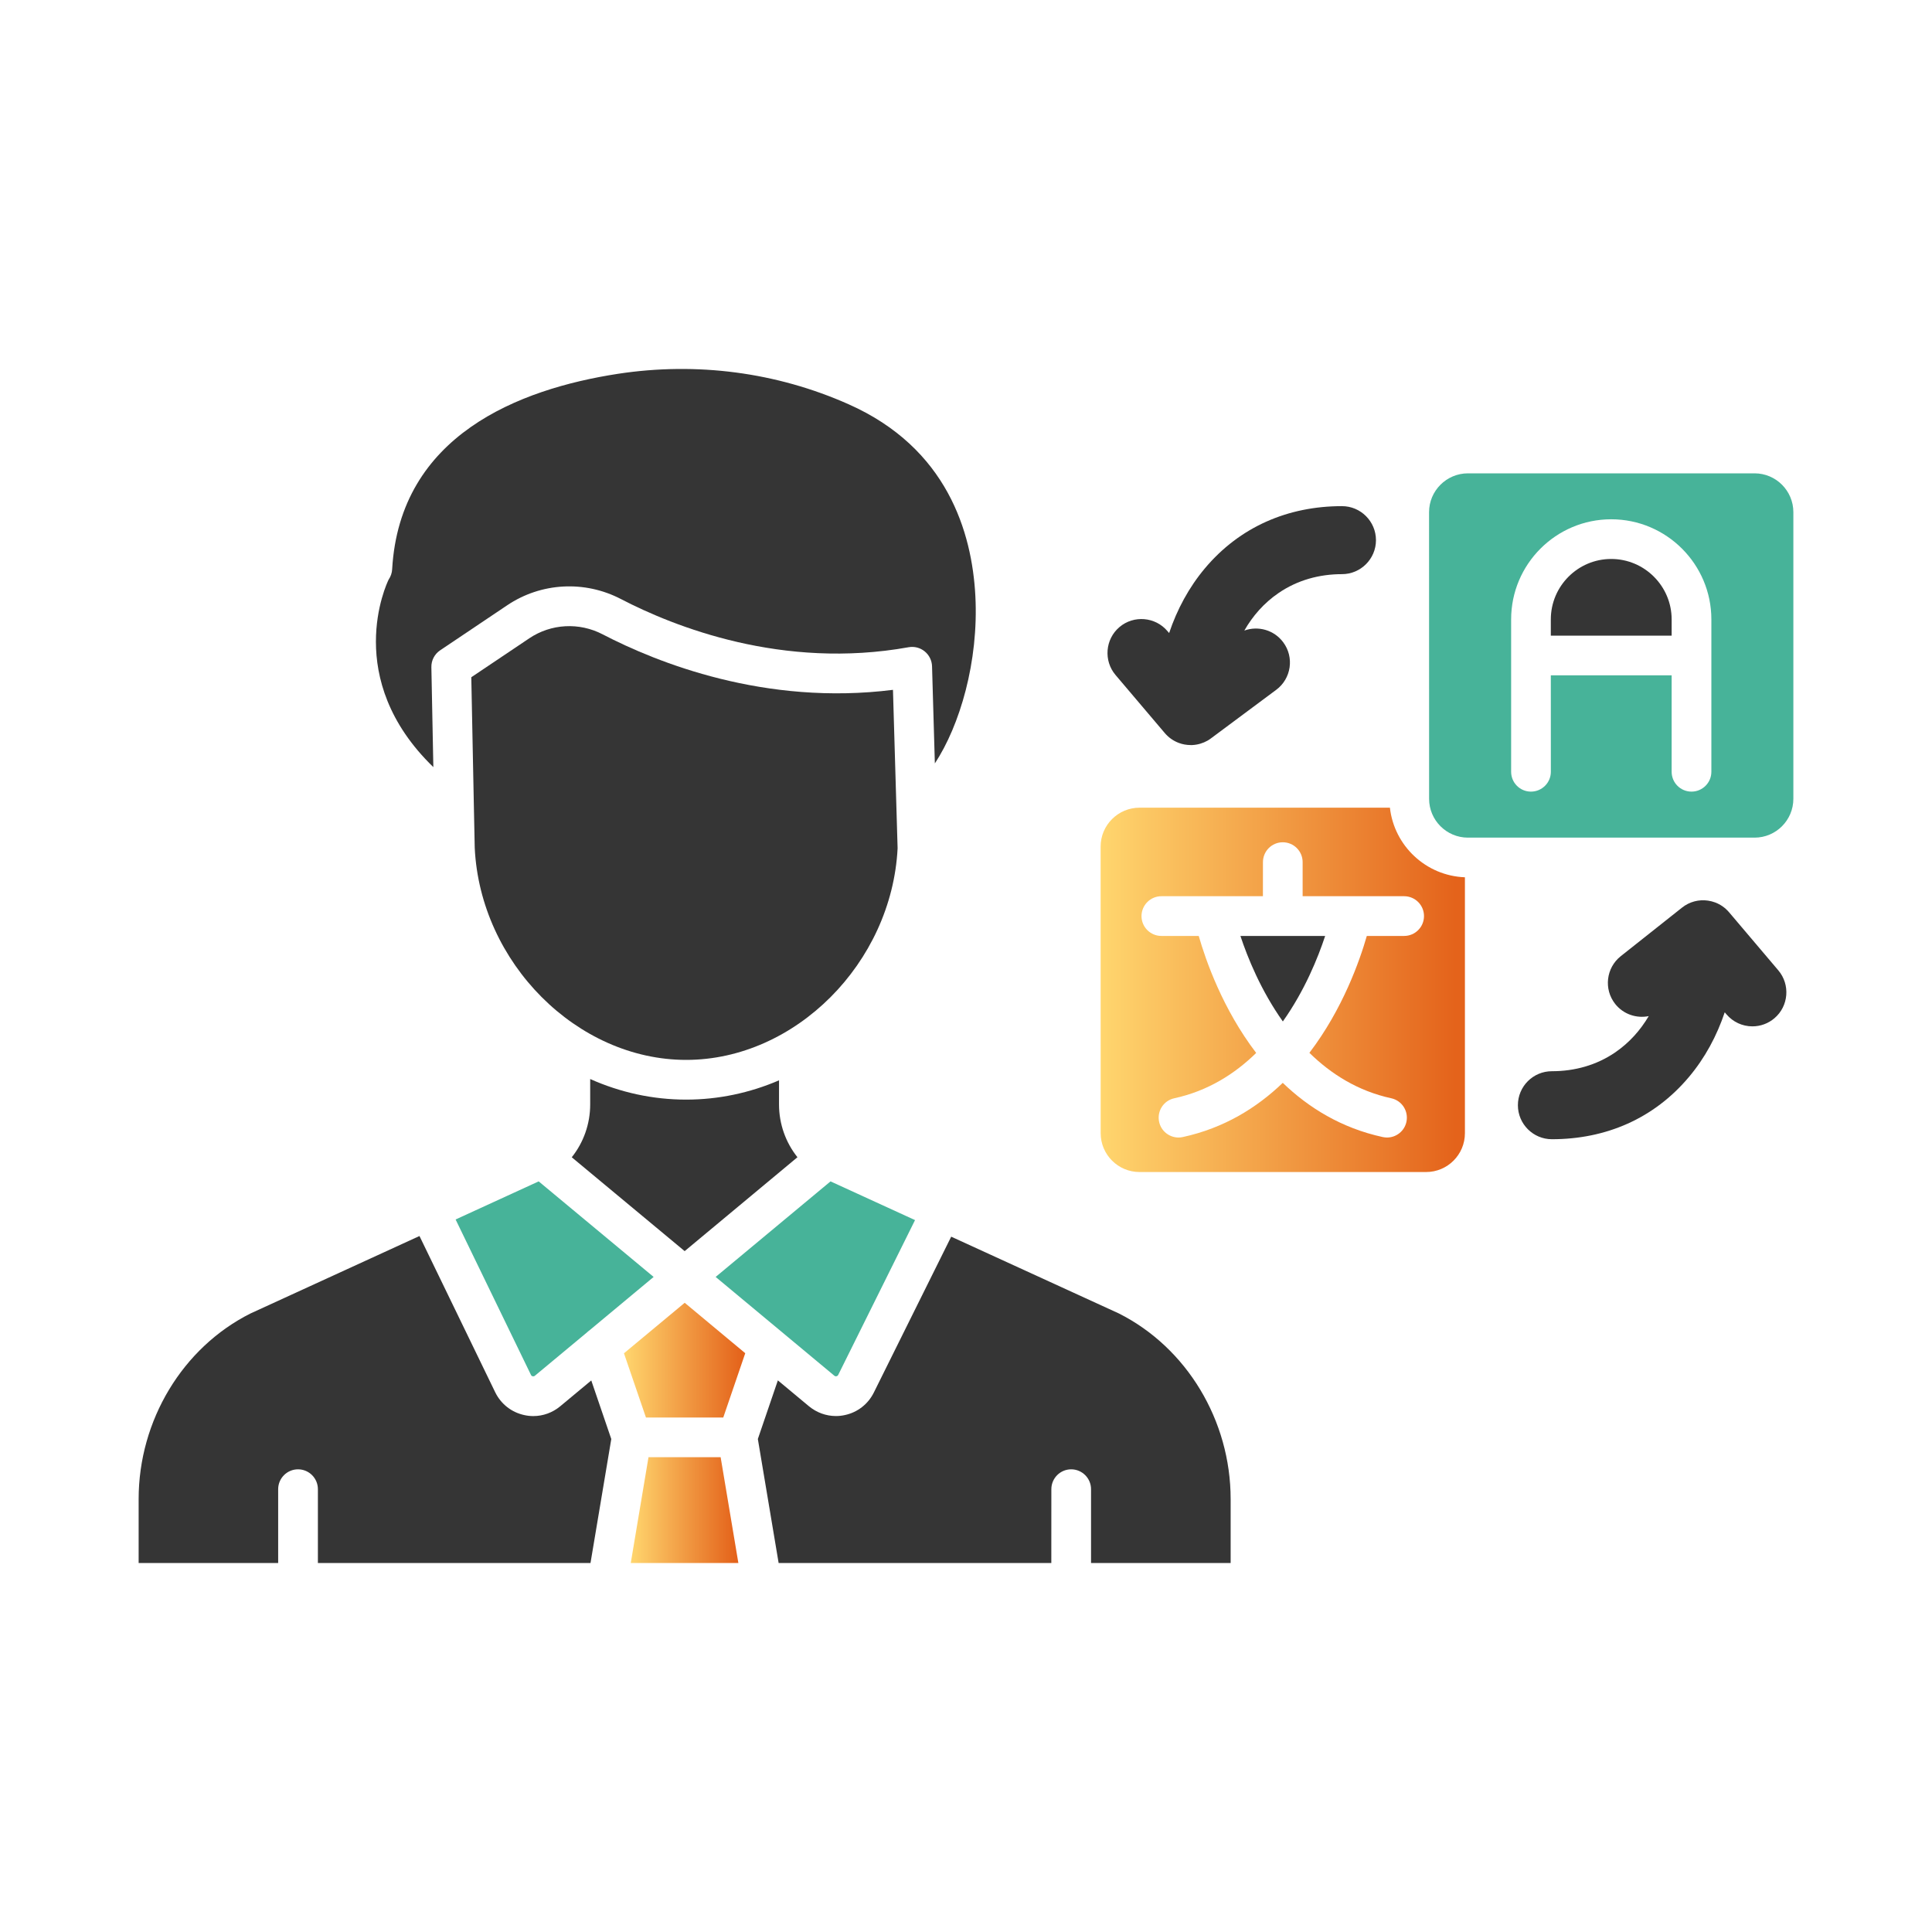 <svg width="50" height="50" viewBox="0 0 50 50" fill="none" xmlns="http://www.w3.org/2000/svg">
<path fill-rule="evenodd" clip-rule="evenodd" d="M42.669 26.297C42.354 26.361 42.014 26.251 41.801 25.982C41.5 25.601 41.565 25.047 41.945 24.746L43.531 23.489C43.727 23.333 43.971 23.274 44.202 23.308C44.268 23.317 44.331 23.334 44.39 23.356C44.525 23.407 44.648 23.492 44.748 23.609L46.023 25.113C46.336 25.482 46.291 26.04 45.921 26.353C45.762 26.488 45.561 26.562 45.352 26.562C45.093 26.562 44.849 26.449 44.681 26.251L44.636 26.198C44.432 26.806 44.126 27.378 43.709 27.873C42.806 28.947 41.562 29.483 40.163 29.483C39.678 29.483 39.283 29.089 39.283 28.603C39.283 28.116 39.677 27.723 40.163 27.723C40.752 27.723 41.316 27.568 41.804 27.234C42.169 26.983 42.454 26.661 42.669 26.297ZM32.203 16.319C32.559 16.19 32.972 16.302 33.209 16.621C33.5 17.01 33.419 17.562 33.029 17.852L31.341 19.108C31.313 19.13 31.283 19.149 31.252 19.167C31.134 19.234 30.999 19.275 30.855 19.282C30.842 19.282 30.829 19.282 30.816 19.282C30.816 19.282 30.816 19.282 30.816 19.282C30.708 19.282 30.604 19.263 30.508 19.227C30.369 19.175 30.243 19.088 30.145 18.972L28.87 17.469C28.557 17.1 28.602 16.542 28.971 16.229C29.34 15.915 29.899 15.962 30.212 16.331L30.257 16.383C30.461 15.775 30.767 15.204 31.183 14.708C32.086 13.634 33.331 13.099 34.73 13.099C35.215 13.099 35.609 13.493 35.61 13.979C35.61 14.464 35.215 14.859 34.73 14.859C34.141 14.859 33.576 15.014 33.088 15.348C32.711 15.606 32.42 15.94 32.203 16.319Z" fill="#353535"/>
<path fill-rule="evenodd" clip-rule="evenodd" d="M41.698 14.466C40.836 14.466 40.135 15.168 40.135 16.03L40.135 16.45H43.262L43.262 16.03C43.262 15.168 42.559 14.466 41.698 14.466Z" fill="#353535"/>
<path fill-rule="evenodd" clip-rule="evenodd" d="M36.984 13.255L36.985 20.673C36.985 21.227 37.436 21.678 37.99 21.678L45.408 21.678C45.962 21.678 46.412 21.227 46.412 20.673L46.412 13.255C46.412 12.701 45.962 12.25 45.408 12.25L37.99 12.25C37.436 12.25 36.984 12.701 36.984 13.255ZM39.108 16.03C39.108 14.601 40.269 13.439 41.698 13.439C43.127 13.439 44.29 14.601 44.29 16.03L44.29 19.973C44.29 20.257 44.06 20.487 43.776 20.487C43.492 20.487 43.262 20.258 43.262 19.973L43.262 17.478H40.135L40.136 19.973C40.136 20.257 39.905 20.487 39.621 20.487C39.337 20.487 39.108 20.258 39.108 19.973L39.108 16.978L39.108 16.964L39.108 16.95L39.108 16.03Z" fill="#47B399"/>
<path fill-rule="evenodd" clip-rule="evenodd" d="M15.987 9.675C13.433 10.069 10.347 11.266 10.149 14.732C10.144 14.827 10.113 14.919 10.059 14.998C9.999 15.115 8.853 17.565 11.215 19.853L11.164 17.267C11.16 17.092 11.246 16.927 11.391 16.83L13.127 15.664C14.002 15.076 15.129 15.014 16.069 15.503C17.451 16.221 20.254 17.337 23.516 16.75C23.663 16.724 23.815 16.763 23.931 16.858C24.047 16.952 24.116 17.092 24.121 17.241L24.194 19.757C24.836 18.783 25.332 17.128 25.242 15.418C25.155 13.782 24.517 11.595 21.959 10.461C20.096 9.633 18.031 9.362 15.987 9.675Z" fill="#353535"/>
<path fill-rule="evenodd" clip-rule="evenodd" d="M12.197 17.527L12.265 20.93C12.266 20.945 12.267 20.96 12.266 20.975L12.286 21.942C12.428 24.918 14.933 27.43 17.758 27.43C20.578 27.43 23.079 24.924 23.23 21.954L23.11 17.853C19.803 18.27 17.009 17.151 15.595 16.416C14.99 16.101 14.263 16.14 13.7 16.518L12.197 17.527Z" fill="#353535"/>
<path fill-rule="evenodd" clip-rule="evenodd" d="M33.198 24.222H32.102C32.287 24.781 32.632 25.635 33.2 26.435C33.767 25.635 34.111 24.781 34.295 24.222H33.198Z" fill="#353535"/>
<path fill-rule="evenodd" clip-rule="evenodd" d="M29.49 20.903C28.936 20.903 28.484 21.355 28.484 21.909L28.485 29.326C28.485 29.881 28.936 30.332 29.49 30.332H36.908C37.462 30.332 37.912 29.881 37.912 29.327L37.912 22.704C36.904 22.666 36.082 21.891 35.971 20.903L29.49 20.903ZM31.445 23.194H32.684L32.685 22.312C32.685 22.028 32.915 21.798 33.198 21.798C33.482 21.798 33.712 22.028 33.712 22.312L33.712 23.194H34.951C34.966 23.194 34.981 23.194 34.996 23.194H36.339C36.623 23.194 36.853 23.424 36.853 23.708C36.853 23.992 36.623 24.222 36.339 24.222H35.373C35.191 24.856 34.752 26.113 33.887 27.247C34.443 27.792 35.139 28.235 36.005 28.423C36.282 28.483 36.458 28.756 36.398 29.034C36.346 29.275 36.132 29.439 35.896 29.439C35.861 29.439 35.824 29.435 35.786 29.427C34.716 29.195 33.867 28.668 33.198 28.024C32.529 28.667 31.679 29.195 30.609 29.427C30.572 29.435 30.535 29.439 30.5 29.439C30.264 29.439 30.05 29.275 29.998 29.034C29.938 28.756 30.113 28.483 30.391 28.423C31.258 28.235 31.955 27.793 32.51 27.25C31.644 26.115 31.205 24.857 31.023 24.222H30.056C29.773 24.222 29.542 23.992 29.542 23.708C29.543 23.424 29.773 23.194 30.056 23.194H31.4C31.415 23.194 31.43 23.194 31.445 23.194Z" fill="url(#paint0_linear_4208_10289)"/>
<path fill-rule="evenodd" clip-rule="evenodd" d="M20.131 35.724L19.613 37.241L20.151 40.451H27.208L27.209 38.54C27.209 38.257 27.438 38.026 27.722 38.026C28.006 38.026 28.236 38.257 28.236 38.54L28.236 40.451H31.849V38.795C31.849 36.761 30.713 34.877 28.956 33.992L24.617 32.005L22.615 36.038C22.466 36.339 22.192 36.553 21.863 36.622C21.787 36.639 21.709 36.647 21.634 36.647C21.381 36.647 21.136 36.559 20.936 36.394L20.131 35.724Z" fill="#353535"/>
<path fill-rule="evenodd" clip-rule="evenodd" d="M18.65 37.712H16.783L16.324 40.451H19.109L18.65 37.712Z" fill="url(#paint1_linear_4208_10289)"/>
<path fill-rule="evenodd" clip-rule="evenodd" d="M10.856 31.988L6.482 33.993C4.724 34.876 3.588 36.761 3.588 38.796L3.588 40.451H7.199L7.199 38.54C7.199 38.257 7.429 38.026 7.713 38.026C7.998 38.026 8.227 38.257 8.227 38.54L8.227 40.451H15.282L15.82 37.242L15.302 35.726L14.499 36.394C14.299 36.56 14.054 36.648 13.802 36.648C13.726 36.648 13.649 36.64 13.572 36.623C13.243 36.553 12.969 36.34 12.819 36.038L10.856 31.988Z" fill="#353535"/>
<path fill-rule="evenodd" clip-rule="evenodd" d="M13.941 30.574L11.791 31.56L13.743 35.586C13.751 35.602 13.766 35.614 13.786 35.618C13.806 35.622 13.826 35.618 13.843 35.604L15.186 34.487C15.206 34.467 15.228 34.449 15.252 34.432L16.916 33.047L13.941 30.574Z" fill="#47B399"/>
<path fill-rule="evenodd" clip-rule="evenodd" d="M21.494 30.574L18.521 33.047L21.592 35.603C21.608 35.617 21.627 35.621 21.648 35.617C21.679 35.61 21.689 35.589 21.693 35.582L23.681 31.576L21.494 30.574Z" fill="#47B399"/>
<path fill-rule="evenodd" clip-rule="evenodd" d="M17.72 33.716L16.148 35.023L16.717 36.685H18.718L19.287 35.021L17.72 33.716Z" fill="url(#paint2_linear_4208_10289)"/>
<path fill-rule="evenodd" clip-rule="evenodd" d="M15.274 27.925L15.274 28.583C15.274 29.088 15.102 29.568 14.797 29.95L17.719 32.379L20.638 29.949C20.333 29.567 20.161 29.087 20.161 28.583V27.959C19.401 28.286 18.588 28.458 17.757 28.458C16.897 28.458 16.056 28.274 15.274 27.925Z" fill="#353535"/>
<defs>
<linearGradient id="paint0_linear_4208_10289" x1="28.484" y1="25.618" x2="37.912" y2="25.618" gradientUnits="userSpaceOnUse">
<stop stop-color="#FFBD6F"/>
<stop offset="0" stop-color="#FFD66E"/>
<stop offset="0.973" stop-color="#E4631B"/>
</linearGradient>
<linearGradient id="paint1_linear_4208_10289" x1="16.324" y1="39.081" x2="19.109" y2="39.081" gradientUnits="userSpaceOnUse">
<stop stop-color="#FFBD6F"/>
<stop offset="0" stop-color="#FFD66E"/>
<stop offset="0.973" stop-color="#E4631B"/>
</linearGradient>
<linearGradient id="paint2_linear_4208_10289" x1="16.148" y1="35.2" x2="19.287" y2="35.2" gradientUnits="userSpaceOnUse">
<stop stop-color="#FFBD6F"/>
<stop offset="0" stop-color="#FFD66E"/>
<stop offset="0.973" stop-color="#E4631B"/>
</linearGradient>
</defs>
</svg>
